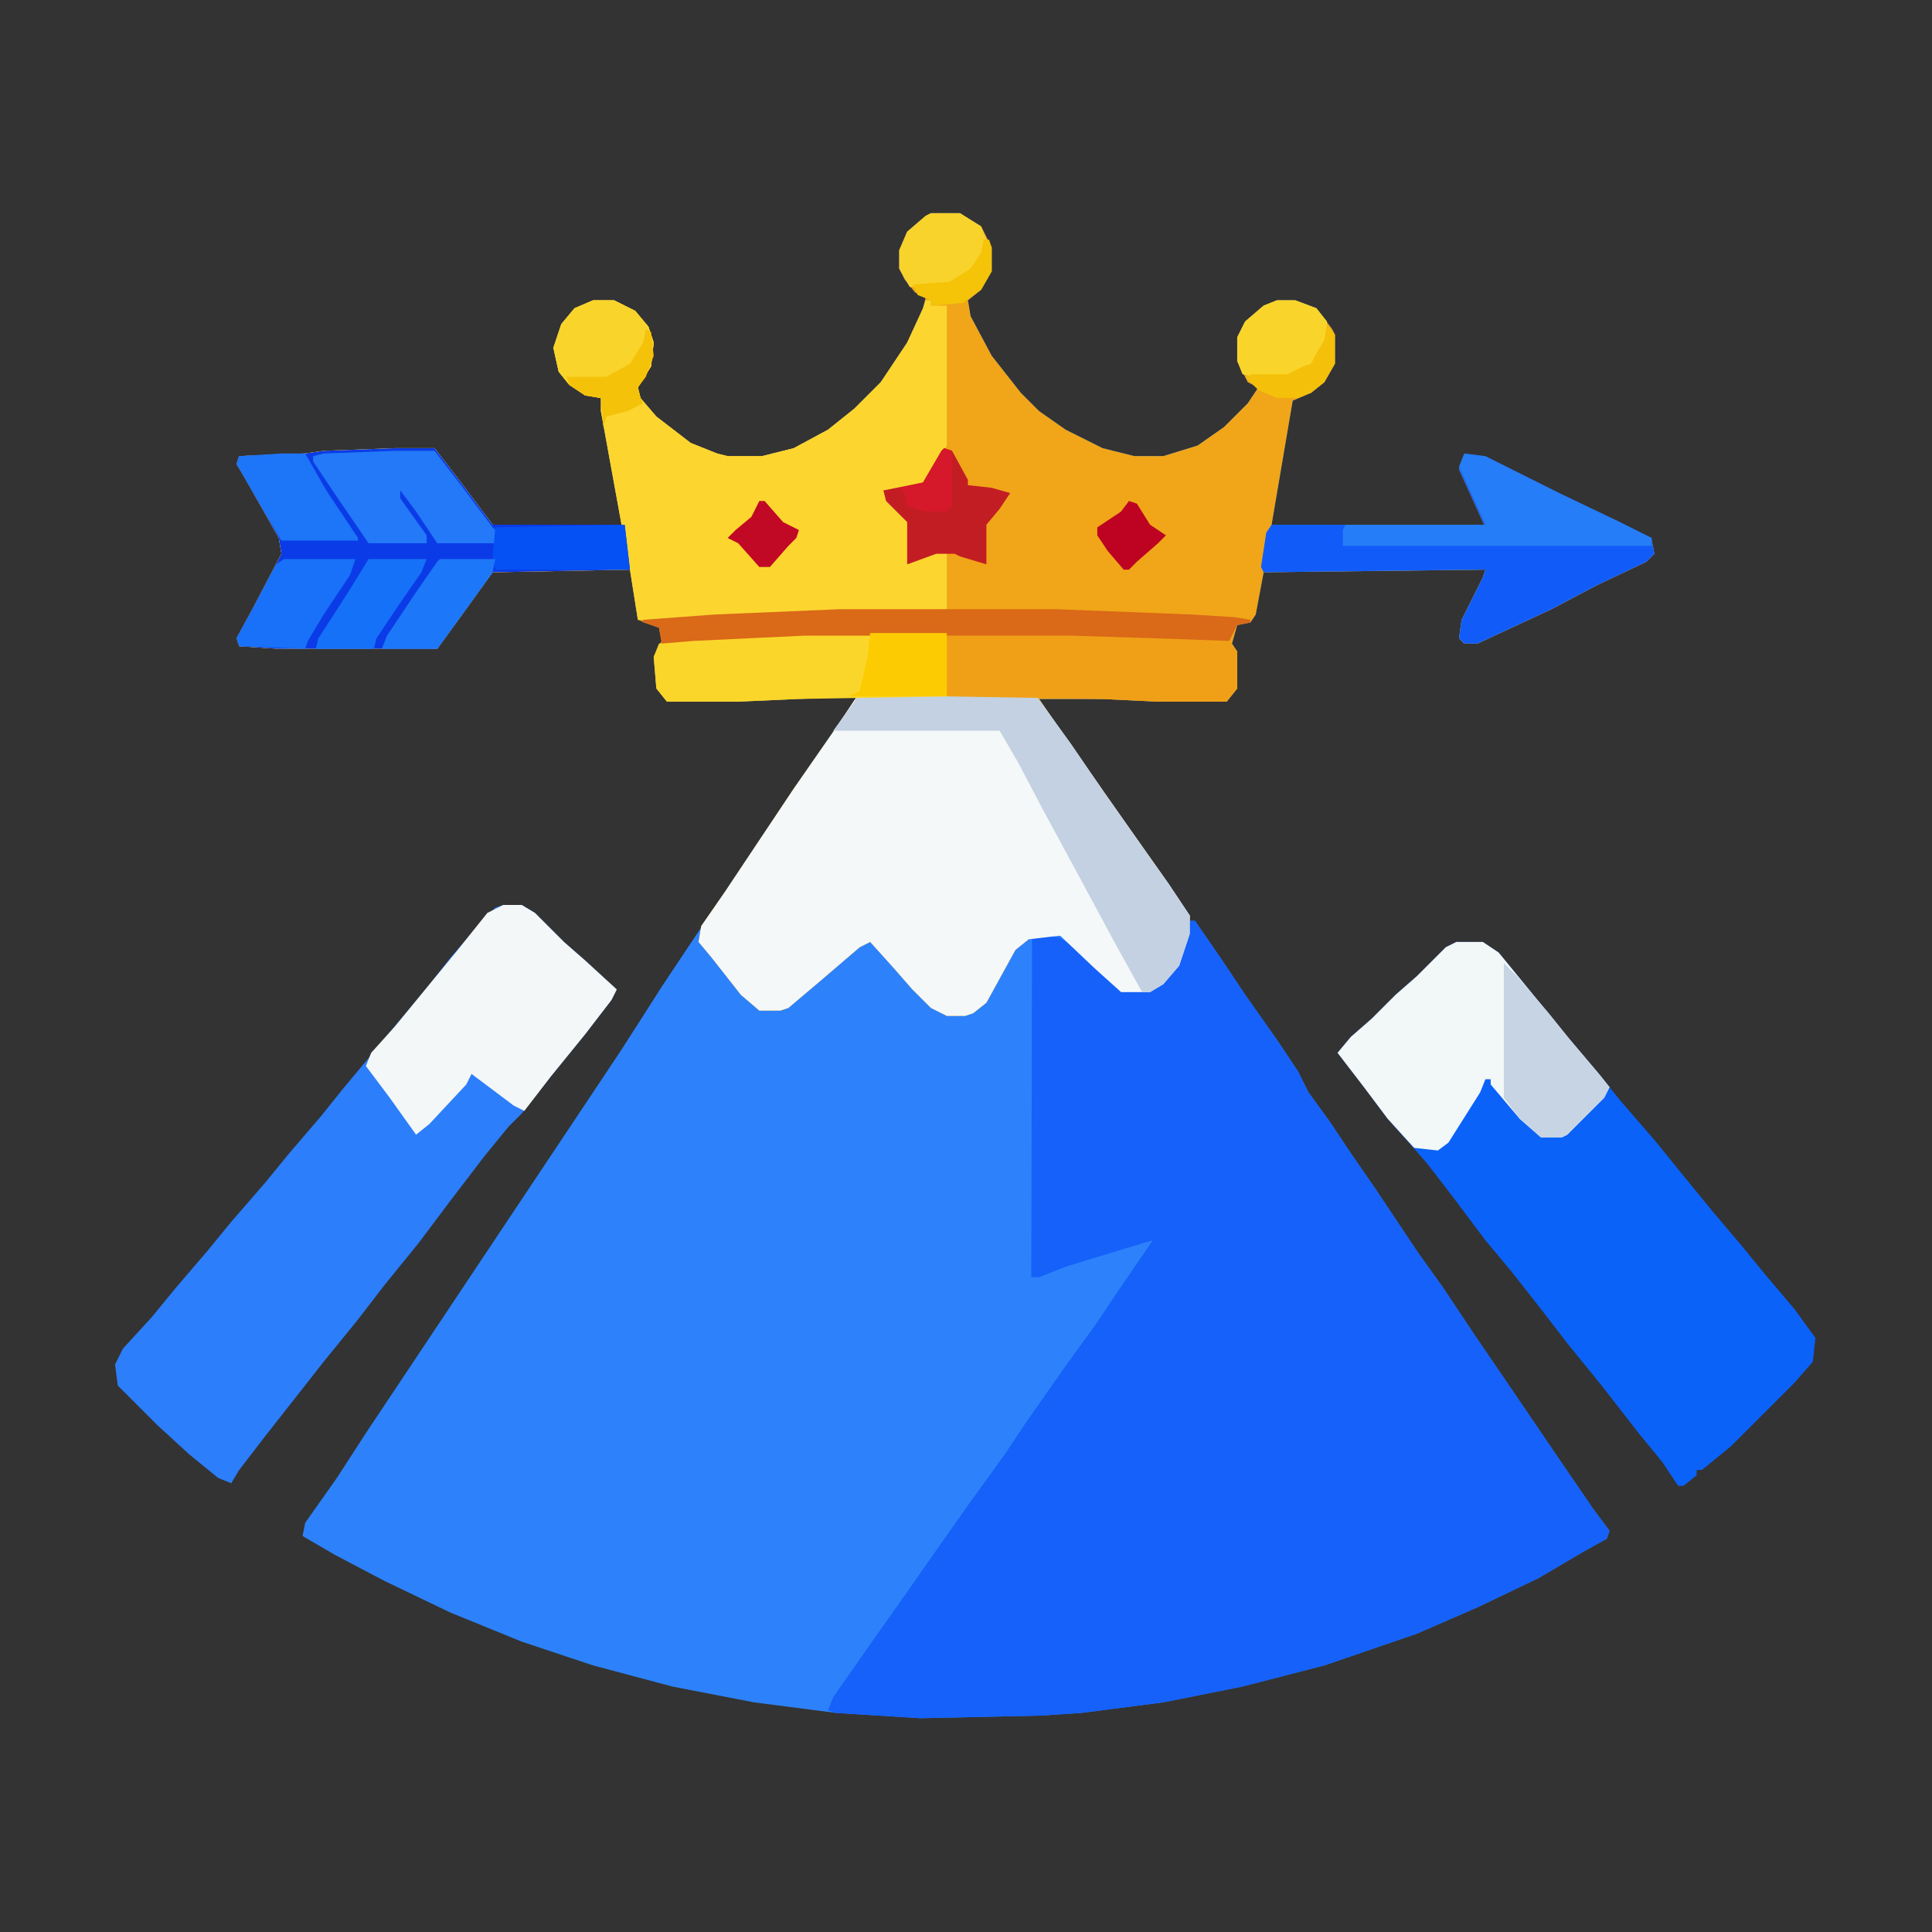 <svg version="1.2" xmlns="http://www.w3.org/2000/svg" viewBox="0 0 1024 1024" width="1024" height="1024">
	<rect x="0" y="0" width="1024" height="1024" fill="#333333" stroke="none"/>
	<style>
		.s0 { fill: #2d82fb } 
		.s1 { fill: #f0a618 } 
		.s2 { fill: #1561f9 } 
		.s3 { fill: #fcd62f } 
		.s4 { fill: #0a62f9 } 
		.s5 { fill: #f4f8f8 } 
		.s6 { fill: #2c7efa } 
		.s7 { fill: #0b3be7 } 
		.s8 { fill: #f2f7f7 } 
		.s9 { fill: #f3f7f7 } 
		.s10 { fill: #115cf8 } 
		.s11 { fill: #c3d1e2 } 
		.s12 { fill: #fbd62a } 
		.s13 { fill: #f0a017 } 
		.s14 { fill: #da6918 } 
		.s15 { fill: #257df8 } 
		.s16 { fill: #2379f7 } 
		.s17 { fill: #c6d4e3 } 
		.s18 { fill: #f9d42b } 
		.s19 { fill: #c31d24 } 
		.s20 { fill: #1871f8 } 
		.s21 { fill: #1d75f7 } 
		.s22 { fill: #0551f4 } 
		.s23 { fill: #f9d52b } 
		.s24 { fill: #1d77f9 } 
		.s25 { fill: #fdcb02 } 
		.s26 { fill: #1671f9 } 
		.s27 { fill: #f8d32b } 
		.s28 { fill: #f4c209 } 
		.s29 { fill: #bd0321 } 
		.s30 { fill: #c10825 } 
		.s31 { fill: #f4c009 } 
		.s32 { fill: #f5c307 } 
		.s33 { fill: #d5182a } 
	</style>
	<g id="Folder 1">
		<path fill-rule="evenodd" class="s0" d="m493.42 113h15.39l11.2 7 5.6 11.19v12.6l-5.6 9.79-7 5.6 1.4 8.4 11.2 20.99 15.39 19.59 9.8 9.8 13.99 9.79 19.59 9.8 16.8 4.2h15.39l18.19-5.6 14-9.8 12.59-12.59 5.6-8.4-5.6-2.8-5.6-11.19v-12.6l4.2-8.39 9.8-8.4 6.99-2.8h9.8l11.2 4.2 8.39 11.19 1.4 2.8v15.4l-5.6 9.79-6.99 5.6-9.8 4.2-11.19 65.77h36.38l76.97 1.4-14-30.79 2.8-6.99 11.2 1.4 39.18 19.59 32.19 15.39 16.79 8.4 1.4 6.99-4.2 4.2-26.59 12.6-23.79 12.59-39.18 18.2h-7l-2.8-2.8 1.4-9.8 11.2-22.39 1.4-4.2-117.55 1.4-4.2 22.39-2.8 4.2-7 1.4-2.8 9.8 2.8 4.19v19.6l-5.59 6.99h-36.39l-29.39-1.4h-33.58l18.19 26.59 13.99 19.59 19.59 27.99 16.8 23.79 11.19 16.8v2.79h2.8l15.4 22.39 11.19 16.8 16.79 23.79 11.2 16.79 5.6 11.2 11.19 15.39 11.2 16.79 12.59 18.2 22.39 33.58 14 19.59 16.79 25.19 20.99 30.79 23.79 34.99 18.19 26.58 8.4 11.2-1.4 4.2-12.59 6.99-23.79 14-32.19 15.39-32.19 14-48.98 16.79-43.38 11.2-41.98 8.39-43.38 5.6-20.99 1.4-64.38 1.4-44.78-2.8-43.38-5.6-43.38-8.39-41.99-11.2-37.78-12.59-37.78-15.4-34.99-16.79-26.59-14-16.79-9.79 1.4-7 16.79-23.79 15.39-23.79 14-20.99 13.99-20.99 11.2-16.79 11.19-16.8 22.39-33.58 11.2-16.8 19.59-29.38 16.79-25.19 14-21 12.59-19.59 9.8-15.39 11.19-16.79 16.8-25.19 13.99-20.99 14-21 26.59-39.18 15.39-22.39 5.6-8.4-62.98 2.8h-37.78l-5.6-6.99-1.4-16.8 4.2-8.39-1.4-7-11.2-4.2-4.19-26.59-72.77 1.4-18.2 25.19-11.19 15.39h-83.97l-20.99-1.4-1.4-4.19 8.4-15.4 15.39-29.39-1.4-8.39-18.19-32.19-4.2-7 1.4-4.19 34.99-1.4 9.79-1.4 37.79-1.4h20.99l13.99 18.19 16.8 22.39 68.57 1.4-11.2-61.57v-7l-8.39-1.4-8.4-5.6-5.6-6.99-2.8-12.6 4.2-12.59 7-8.4 9.79-4.2h11.2l11.2 5.6 6.99 8.39 2.8 8.4-1.4 12.6-7 11.19 1.4 5.6 8.4 9.8 18.19 13.99 14 5.6 5.59 1.4h18.2l16.79-4.2 18.19-9.8 14-11.19 13.99-14 14-20.99 8.39-18.19 1.4-5.6-5.6-2.8-5.59-6.99-2.8-5.6v-9.8l4.2-9.79 9.79-8.4zm53.58 385l8-2"/>
		<path class="s1" d="m493.42 113h15.39l11.2 7 5.6 11.19v12.6l-5.6 9.79-7 5.6 1.4 8.4 11.2 20.99 15.39 19.59 9.8 9.8 13.99 9.79 19.59 9.8 16.8 4.2h15.39l18.19-5.6 14-9.8 12.59-12.59 5.6-8.4-5.6-2.8-5.6-11.19v-12.6l4.2-8.39 9.8-8.4 6.99-2.8h9.8l11.2 4.2 8.39 11.19 1.4 2.8v15.4l-5.6 9.79-6.99 5.6-9.8 4.2-11.19 65.77h36.38l76.97 1.4-14-30.79 2.8-6.99 11.2 1.4 39.18 19.59 32.19 15.39 16.79 8.4 1.4 6.99-4.2 4.2-26.59 12.6-23.79 12.59-39.18 18.2h-7l-2.8-2.8 1.4-9.8 11.2-22.39 1.4-4.2-117.55 1.4-4.2 22.39-2.8 4.2-7 1.4-2.8 9.8 2.8 4.19v19.6l-5.59 6.99h-36.39l-29.39-1.4h-33.58l18.19 26.59 13.99 19.59 19.59 27.99 16.8 23.79 11.19 16.8v9.79l-5.59 16.79-8.4 9.8-7 4.2h-15.39l-14-12.6-15.39-15.39-11.19-9.8-7-6.99-1.4 16.79-7 5.6-15.39 27.99-7 5.59-4.2 1.4h-9.79l-8.4-4.2-9.8-9.79-9.79-11.2-12.6-13.99-5.59 2.8-19.6 16.79-18.19 15.39-4.2 1.4h-11.19l-9.8-8.39-15.39-19.59-7-8.4 1.4-8.4 12.6-18.19 13.99-20.99 22.39-33.59 22.39-32.18 11.2-16.8-62.98 2.8h-37.78l-5.6-6.99-1.4-16.8 4.2-8.39-1.4-7-11.2-4.2-4.19-26.59-72.77 1.4-18.2 25.19-11.19 15.39h-83.97l-20.99-1.4-1.4-4.19 8.4-15.4 15.39-29.39-1.4-8.39-18.19-32.19-4.2-7 1.4-4.19 34.99-1.4 9.79-1.4 37.79-1.4h20.99l13.99 18.19 16.8 22.39 68.57 1.4-11.2-61.57v-7l-8.39-1.4-8.4-5.6-5.6-6.99-2.8-12.6 4.2-12.59 7-8.4 9.79-4.2h11.2l11.2 5.6 6.99 8.39 2.8 8.4-1.4 12.6-7 11.19 1.4 5.6 8.4 9.8 18.19 13.99 14 5.6 5.59 1.4h18.2l16.79-4.2 18.19-9.8 14-11.19 13.99-14 14-20.99 8.39-18.19 1.4-5.6-5.6-2.8-5.59-6.99-2.8-5.6v-9.8l4.2-9.79 9.79-8.4z"/>
		<path class="s2" d="m573.19 504.84l16.79 16.79 4.2 2.8h15.39l9.8-7 5.6-8.39 5.59-21h2.8l15.4 22.39 11.19 16.8 16.79 23.79 11.2 16.79 5.6 11.2 11.19 15.39 11.2 16.79 12.59 18.2 22.39 33.58 14 19.59 16.79 25.19 20.99 30.79 23.79 34.99 18.19 26.58 8.4 11.2-1.4 4.2-12.59 6.99-23.79 14-32.19 15.39-32.19 14-48.98 16.79-43.38 11.2-41.98 8.39-43.38 5.6-20.99 1.4-64.38 1.4-44.78-2.8-4.2-1.4 2.8-7 19.59-27.99 16.8-23.79 19.59-27.98 16.79-23.79 18.19-25.19 11.2-16.8 19.59-27.98 18.19-25.19 11.2-16.8 15.39-22.39 2.8-4.2-13.99 4.2-32.19 9.8-13.99 5.6h-4.2l0.4-179.97 8-1 7 1z"/>
		<path class="s3" d="m314.29 159.18h11.2l11.2 5.6 6.99 8.39 2.8 8.4-1.4 12.6-7 11.19 1.4 5.6 8.4 9.8 18.19 13.99 14 5.6 5.59 1.4h18.2l16.79-4.2 18.19-9.8 14-11.19 13.99-14 14-20.99 8.39-18.19 1.4-4.2h2.8v2.8h8.4v74.17l-12.6 20.99-12.59 2.8h-8.4l5.6 8.4 8.39 8.39v20.99l14-5.59h5.6v30.78l-96.56 2.8-51.78 2.8h-15.4l-4.19-26.59-72.77 1.4-18.2 25.19-11.19 15.39h-83.97l-20.99-1.4-1.4-4.19 8.4-15.4 15.39-29.39-1.4-8.39-18.19-32.19-4.2-7 1.4-4.19 34.99-1.4 9.79-1.4 37.79-1.4h20.99l13.99 18.19 16.8 22.39 68.57 1.4-11.2-61.57v-7l-8.39-1.4-8.4-5.6-5.6-6.99-2.8-12.6 4.2-12.59 7-8.4z"/>
		<path class="s4" d="m771.9 499.24h14l8.4 5.6 12.59 15.39 12.59 15.39 12.6 15.4 15.39 18.19 11.2 13.99 18.19 21 18.19 22.39 12.6 15.39 15.39 18.19 12.6 15.4 15.39 18.19 11.2 15.39-1.4 12.6-9.8 11.19-33.59 33.59-15.39 12.59h-2.8v2.8l-7 5.6h-2.79l-8.4-12.6-12.6-15.39-19.59-25.19-18.19-22.39-13.99-18.19-15.4-19.59-13.99-16.8-16.8-22.39-13.99-18.19-9.8-11.19-11.19-12.6-12.6-16.79-13.99-18.2 7-8.39 11.19-9.8 12.6-12.59 11.19-9.8 15.4-15.39z"/>
		<path class="s5" d="m454.24 369.09h95.16l18.19 25.19 18.19 26.59 16.79 23.79 16.8 23.79 11.19 16.8v9.79l-5.59 16.79-8.4 9.8-7 4.2h-15.39l-14-12.6-18.18-17.23h-1l-15.8 1.84-7 5.6-15.39 27.99-7 5.59-4.2 1.4h-9.79l-8.4-4.2-9.8-9.79-9.79-11.2-12.6-13.99-5.59 2.8-19.6 16.79-18.19 15.39-4.2 1.4h-11.19l-9.8-8.39-15.39-19.59-7-8.4 1.4-8.4 12.6-18.19 13.99-20.99 22.39-33.59 22.39-32.18z"/>
		<path class="s6" d="m266.71 479.65h9.8l7 4.2 15.39 15.39 11.2 9.8 16.79 15.39-2.8 5.6-13.99 18.19-18.2 22.39-15.39 19.59-7 7-12.59 15.39-18.19 23.79-16.8 22.39-18.19 22.39-13.99 18.2-18.2 22.39-15.39 19.59-15.39 19.59-14 18.19-4.2 7-6.99-2.8-15.4-12.59-16.79-15.4-16.79-16.79-4.2-4.2-1.4-11.19 4.2-8.4 15.39-16.79 12.6-15.4 16.79-19.59 12.59-15.39 18.2-20.99 12.59-15.4 16.79-19.59 11.2-13.99 13.99-16.8 12.6-15.39 15.39-18.19 15.4-19.59 16.79-19.6 7-6.99z"/>
		<path class="s7" d="m209.34 237.55h20.99l13.99 18.19 16.8 22.39h69.97l2.8 23.79-72.77 1.4-18.2 25.19-11.19 15.39h-83.97l-20.99-1.4-1.4-4.19 8.4-15.4 15.39-29.39-1.4-8.39-18.19-32.19-4.2-7 1.4-4.19 34.99-1.4 9.79-1.4z"/>
		<path class="s8" d="m771.9 499.24h14l8.4 5.6 12.59 15.39 12.59 15.39 12.6 15.4 15.39 18.19 5.6 7-2.8 5.6-19.59 19.59-2.8 1.4h-11.19l-11.2-9.8-15.39-18.19v-2.8h-2.8l-2.8 7-16.79 26.59-5.6 4.19-12.6-1.4-13.99-15.39-12.6-16.79-13.99-18.2 7-8.39 11.19-9.8 12.6-12.59 11.19-9.8 15.4-15.39z"/>
		<path class="s9" d="m266.71 479.65h9.8l7 4.2 15.39 15.39 11.2 9.8 16.79 15.39-2.8 5.6-13.99 18.19-18.2 22.39-13.99 18.19-5.6-2.8-22.39-16.79-2.8 5.6-19.59 20.99-7 5.6-13.99-19.59-12.6-16.8 2.8-7 12.6-13.99 12.59-15.39 19.59-23.79 16.8-20.99z"/>
		<path class="s10" d="m776.1 241.75l11.2 1.4 39.18 19.59 32.19 15.39 16.79 8.4 1.4 6.99-4.2 4.2-26.59 12.6-23.79 12.59-39.18 18.2h-7l-2.8-2.8 1.4-9.8 11.2-22.39 1.4-4.2-117.55 1.4-1.4-2.8 2.8-18.19 2.8-4.2h36.38l76.97 1.4-14-30.79z"/>
		<path class="s11" d="m454.24 369.09h95.16l18.19 25.19 18.19 26.59 16.79 23.79 16.8 23.79 11.19 16.8v9.79l-5.59 16.79-8.4 9.8-7 4.2h-4.2l-13.99-25.19-19.59-36.39-18.19-33.58-14-26.59-9.79-16.79h-83.97-4.2l11.2-15.4z"/>
		<path class="s12" d="m426.25 335.51h75.57v33.58l-79.77 1.4-30.79 1.4h-37.78l-5.6-6.99-1.4-16.8 2.8-6.99 18.19-2.8z"/>
		<path class="s13" d="m501.82 335.51h65.77l72.77 2.8 11.19 1.4 4.2 5.59v19.6l-5.59 6.99h-36.39l-29.39-1.4-82.56-1.4z"/>
		<path class="s14" d="m444.44 322.91h116.15l71.37 2.8 22.39 1.4 8.4 1.4v1.4l-7 1.4-4.2 8.4-39.18-1.4-44.78-1.4h-141.34l-58.78 2.8-16.79 1.4-1.4-8.4-8.4-2.8v-1.4l37.79-2.8z"/>
		<path class="s15" d="m776.1 240.35l11.2 1.4 39.18 19.59 32.19 15.39 16.79 8.4v4.2h-163.73v-8.4l1.4-2.8h74.17l-14-30.79z"/>
		<path class="s16" d="m209.34 238.95h20.99l13.99 18.19 16.8 22.39 2.8 2.8v5.6h-32.19l-11.2-16.8-8.39-11.19v4.2l13.99 19.59v4.2h-30.79l-18.19-26.59-11.19-16.79v-2.8l5.59-1.4z"/>
		<path class="s17" d="m797.09 510.43l7 7 16.79 19.59 11.2 14 15.39 18.19 5.6 7-2.8 5.6-19.59 19.59-2.8 1.4h-11.19l-11.2-9.8-8.4-11.19z"/>
		<path class="s18" d="m314.29 159.18h11.2l11.2 5.6 6.99 8.39 2.8 8.4-1.4 12.6-7 11.19 1.4 5.6 1.4 2.8-8.39 4.2-11.2 2.8-1.4 5.59-1.4-15.39-8.39-1.4-8.4-5.6-5.6-6.99-2.8-12.6 4.2-12.59 7-8.4z"/>
		<path class="s19" d="m500.42 237.55l4.2 1.4 8.39 15.39v2.8l12.6 1.4 9.79 2.8-5.59 8.39-7 8.4v20.99l-14-4.2-2.8-1.4h-9.79l-15.39 5.6v-22.39l-11.2-11.19-1.4-5.6 20.99-4.2 9.8-16.79z"/>
		<path class="s20" d="m150.56 296.32h37.79l-2.8 8.4-14 20.99-8.39 14-1.4 4.19-34.99-1.4-1.4-4.19 8.4-15.4 12.59-23.79z"/>
		<path class="s21" d="m149.16 240.35h12.6l11.19 19.59 16.8 25.19v1.4h-40.59l-8.39-14-15.4-26.59 1.4-4.19z"/>
		<path class="s22" d="m329.69 278.13h1.4l2.8 23.79h-71.37l-1.4-7 1.4-15.39z"/>
		<path class="s23" d="m676.74 159.18h9.8l11.2 4.2 5.59 7v9.79l-8.39 12.6-8.4 5.59-4.2 1.4h-18.19l-5.6-1.4-2.8-6.99v-12.6l4.2-8.39 9.8-8.4z"/>
		<path class="s24" d="m233.13 296.32h29.39l-1.4 7-18.2 25.19-11.19 15.39h-29.39l2.8-6.99 13.99-20.99 12.6-18.2z"/>
		<path class="s25" d="m461.23 335.51h40.59v33.58h-51.78l5.6-2.8 4.19-18.19z"/>
		<path class="s26" d="m195.34 296.32h30.79l-2.8 7-12.59 18.19-11.2 16.8-1.4 5.59h-30.78l1.4-5.59 15.39-23.79z"/>
		<path class="s27" d="m493.42 113h15.39l11.2 7 2.8 6.99-4.2 12.6-9.8 8.4-5.59 2.79-21 1.4-5.59-9.79v-9.8l4.2-9.79 9.79-8.4z"/>
		<path class="s28" d="m342.28 174.57l2.8 1.4 1.4 12.6-4.2 11.19-4.2 5.6 1.4 5.6 1.4 2.8-8.39 4.2-11.2 2.8-1.4 5.59-1.4-15.39-8.39-1.4-8.4-5.6-1.4-4.2h20.99l12.6-6.99 6.99-11.2z"/>
		<path class="s29" d="m598.38 265.54l4.19 1.4 7 11.19 8.4 5.6-4.2 4.2-11.2 9.79-4.19 4.2h-2.8l-8.4-9.79-5.6-8.4v-4.2l12.6-8.4z"/>
		<path class="s30" d="m402.46 265.54h2.8l9.79 11.19 8.4 4.2-1.4 4.2-4.2 4.2-9.79 11.19h-5.6l-11.2-12.59-5.6-2.8 4.2-4.2 8.4-7z"/>
		<path class="s31" d="m703.33 171.78l4.2 5.59v15.4l-5.6 9.79-6.99 5.6-7 2.8h-11.2l-9.79-4.2-7-7 4.2-1.4h18.19l8.4-4.19 4.2-1.4 2.8-5.6 4.19-7z"/>
		<path class="s32" d="m521.41 126.99h2.8l1.4 4.2v12.6l-5.6 9.79-9.8 7-16.79 1.4v-2.8l-7-2.8-2.8-5.6 19.6-1.4 11.19-6.99 5.6-8.4z"/>
		<path class="s33" d="m500.42 237.55l4.2 1.4v29.39l-2.8 2.79h-11.2l-9.79-2.79-1.4-7-2.8-2.8 12.59-2.8 9.8-16.79z"/>
	</g>
</svg>